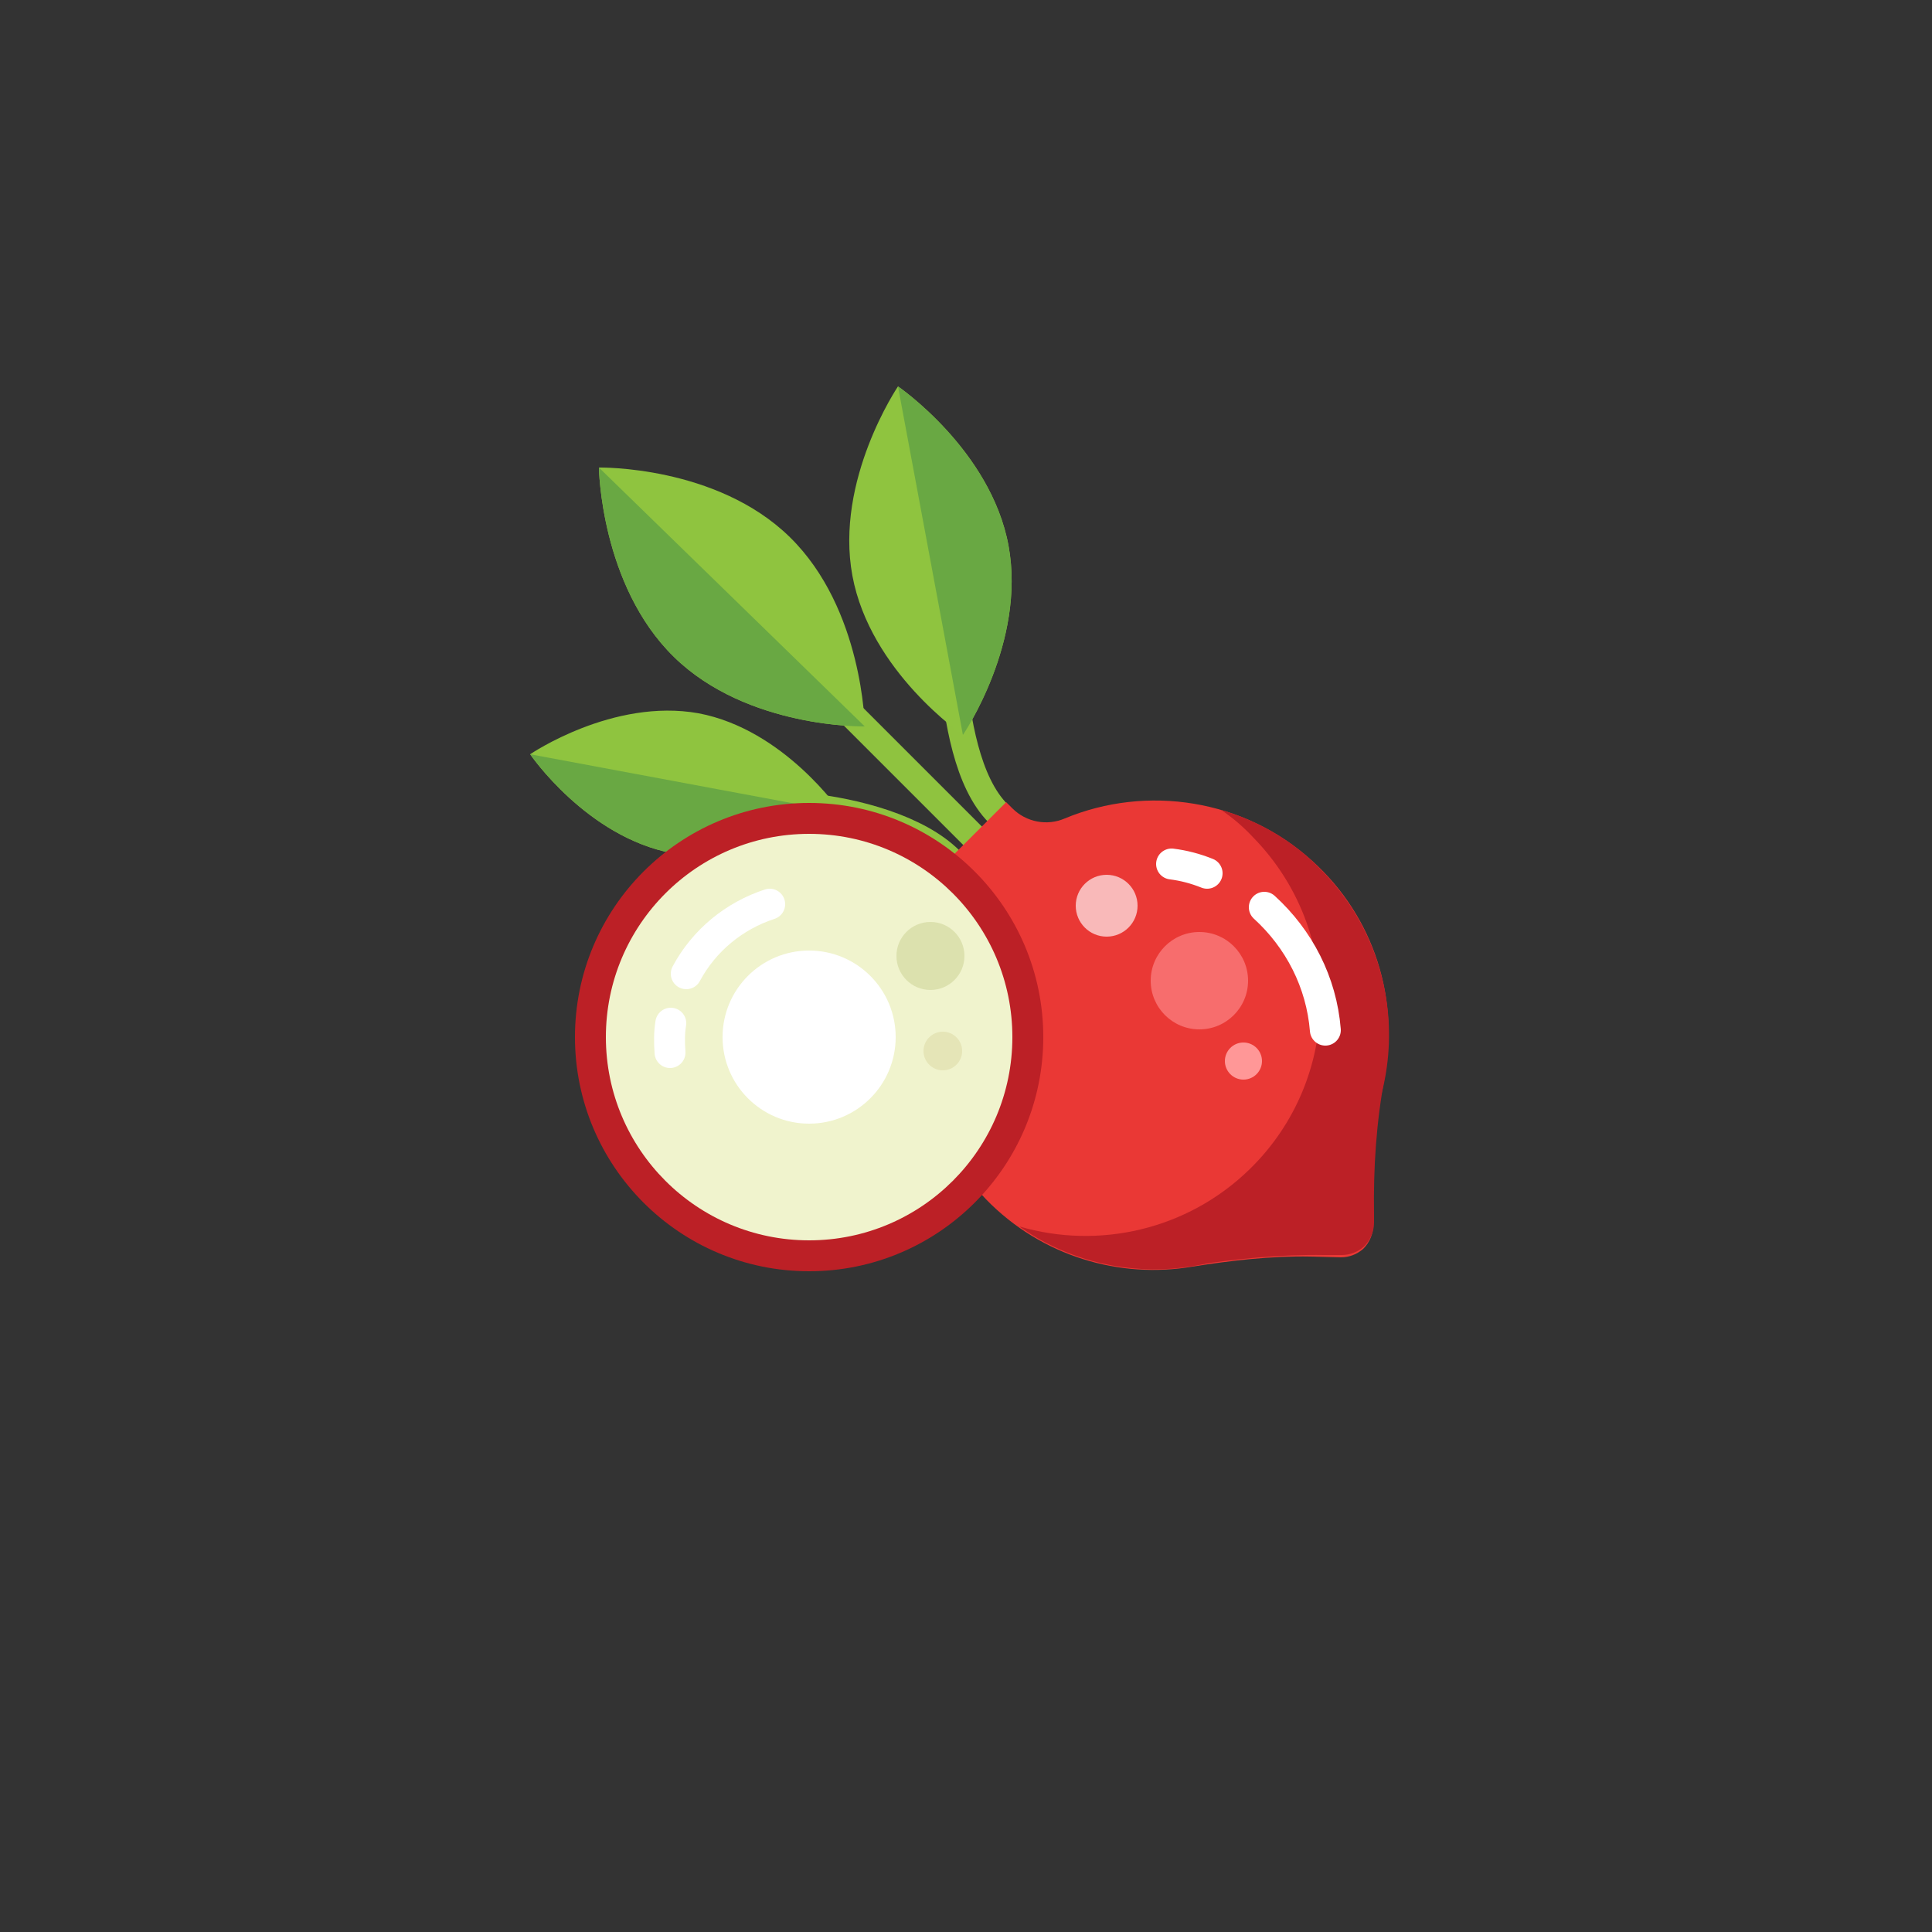 <?xml version="1.0" encoding="utf-8"?>
<!-- Generator: Adobe Illustrator 24.0.3, SVG Export Plug-In . SVG Version: 6.00 Build 0)  -->
<svg version="1.1" xmlns="http://www.w3.org/2000/svg" xmlns:xlink="http://www.w3.org/1999/xlink" x="0px" y="0px"
	 viewBox="0 0 250 250" enable-background="new 0 0 250 250" xml:space="preserve">
<rect x="0" y="0" width="250" height="250" fill="#333333" stroke="none"/>
<g id="baselines" display="none">
	<g display="inline" opacity="0.2">
		<line fill="none" stroke="#FF0000" stroke-width="0.5" stroke-miterlimit="10" x1="-14.5" y1="164.5" x2="264.5" y2="164.5"/>
	</g>
	<g display="inline" opacity="0.2">
		<g>
			
				<line fill="none" stroke="#FF0000" stroke-width="0.5" stroke-miterlimit="10" stroke-dasharray="3.986,5.978" x1="-6" y1="80.5" x2="260" y2="80.5"/>
		</g>
	</g>
	<g display="inline" opacity="0.2">
		<g>
			
				<line fill="none" stroke="#FF0000" stroke-width="0.5" stroke-miterlimit="10" stroke-dasharray="3.986,5.978" x1="125.5" y1="-1" x2="125.5" y2="265"/>
		</g>
	</g>
</g>
<g id="icon">
	<path fill="none" stroke="#8FC33F" stroke-width="3.394" stroke-linecap="round" stroke-miterlimit="10" d="M123.2,86.6
		c0.7,6.5,1.9,14.6,6,18.7l2.5,2.6"/>
	<path fill="none" stroke="#8FC33F" stroke-width="3.394" stroke-linecap="round" stroke-miterlimit="10" d="M104.3,104.3
		c6.5,0.7,14.5,2.8,18.7,7l2.6,2.5"/>
	
		<line fill="none" stroke="#8FC33F" stroke-width="3.394" stroke-linecap="round" stroke-miterlimit="10" x1="128.5" y1="110.8" x2="106.3" y2="88.6"/>
	<path fill="#8FC43F" d="M68.6,97.6c0,0,7.3,10.7,18.4,12.8c11.1,2.1,21.8-5.3,21.8-5.3s-7.3-10.7-18.4-12.8
		C79.3,90.3,68.6,97.6,68.6,97.6z"/>
	<path fill="#69A843" d="M68.6,97.6c0,0,7.3,10.7,18.4,12.8c11.1,2.1,21.8-5.3,21.8-5.3L68.6,97.6z"/>
	<path fill="#8FC43F" d="M116.2,50c0,0,12,8.2,14.3,20.6c2.3,12.5-5.9,24.5-5.9,24.5s-12-8.2-14.3-20.6S116.2,50,116.2,50z"/>
	<path fill="#69A843" d="M116.2,50c0,0,12,8.2,14.3,20.6c2.3,12.5-5.9,24.5-5.9,24.5L116.2,50z"/>
	<path fill="#8FC43F" d="M77.5,60.5c0,0,0.2,15.2,9.7,24.5s24.7,9,24.7,9s-0.2-15.2-9.7-24.5S77.5,60.5,77.5,60.5z"/>
	<path fill="#69A843" d="M77.5,60.5c0,0,0.2,15.2,9.7,24.5s24.7,9,24.7,9L77.5,60.5z"/>
	<path fill="#EA3835" d="M169.8,111.4c-8.8-8-21.4-9.9-32-5.5c-2.3,1-5,0.5-6.8-1.3l-0.8-0.8l-8.8,8.8l0,0c1.9,1.9,2.3,4.9,1,7.4
		c-5.9,11.3-4.1,25.5,5.2,35.2c7.2,7.4,17.3,10.3,26.7,8.7c5.1-0.8,10.2-1.4,15.3-1.3l3.9,0.1c1.1,0,2.1-0.4,2.9-1.1
		c0.8-0.8,1.3-1.9,1.3-3.1l-0.1-3.2c-0.1-5.3,0.5-10.7,1.5-15.9C181.1,129.4,177.9,118.7,169.8,111.4z"/>
	<path fill="#BC2026" d="M171.2,148.6c-1.8,1.7-3.7,3.3-5.6,4.9c-1.8,1.6-3.6,3.3-5.5,4.9c-2.4,2.1-5,4-7.8,5.6
		c0.6-0.1,1.2-0.1,1.7-0.2c5.8-0.9,11.6-1.5,17.4-1.4l2.2,0c1.1,0,2.1-0.4,2.9-1.1c0.8-0.8,1.3-1.9,1.3-3.1l0-1.1
		c-0.1-6,0.3-12,1.4-17.8c0-0.1,0-0.3,0.1-0.4C176.9,142.4,174.3,145.7,171.2,148.6z"/>
	<circle fill="#F76D6D" cx="155.2" cy="126.9" r="6.3"/>
	<circle fill="#F9B9B9" cx="143.2" cy="117.2" r="4"/>
	<circle fill="#FF9797" cx="160.9" cy="137.3" r="2.4"/>
	<path fill="#BC2026" d="M158,104.8c1.5,1,2.9,2.2,4.2,3.6c11.7,12,11.5,31.2-0.5,42.9c-8.1,7.9-19.6,10.4-29.8,7.4
		c11.7,8.3,28.1,7.3,38.7-3.1c12-11.7,12.2-30.9,0.5-42.9C167.4,108.8,162.8,106.2,158,104.8z"/>
	<path fill="none" stroke="#FFFFFF" stroke-width="4" stroke-linecap="round" stroke-miterlimit="10" d="M156.2,113
		c-1.5-0.6-3-1-4.6-1.2"/>
	<path fill="none" stroke="#FFFFFF" stroke-width="4" stroke-linecap="round" stroke-miterlimit="10" d="M171.5,133.3
		c-0.5-6.2-3.4-11.8-7.9-15.9"/>
	<circle fill="#B01F50" cx="123.2" cy="127.9" r="5.1"/>
	<circle fill="#E03D62" cx="114.2" cy="121.3" r="1.9"/>
	<circle fill="#B31E55" cx="120.8" cy="141.4" r="3.9"/>
	<circle fill="#BC2026" cx="104.7" cy="134.2" r="30.3"/>
	<circle fill="#F0F3CD" cx="104.7" cy="134.2" r="26.3"/>
	<circle fill="#FFFFFF" cx="104.7" cy="134.2" r="11.2"/>
	<path fill="none" stroke="#FFFFFF" stroke-width="4" stroke-linecap="round" stroke-miterlimit="10" d="M86.8,132.4
		c-0.2,1.2-0.2,2.5-0.1,3.8"/>
	<path fill="none" stroke="#FFFFFF" stroke-width="4" stroke-linecap="round" stroke-miterlimit="10" d="M99.6,117
		c-4.6,1.5-8.5,4.7-10.8,9"/>
	<circle fill="#E5E5B7" cx="122" cy="136" r="2.5"/>
	<circle fill="#DCE1AE" cx="120.4" cy="123.7" r="4.4"/>
</g>
</svg>
